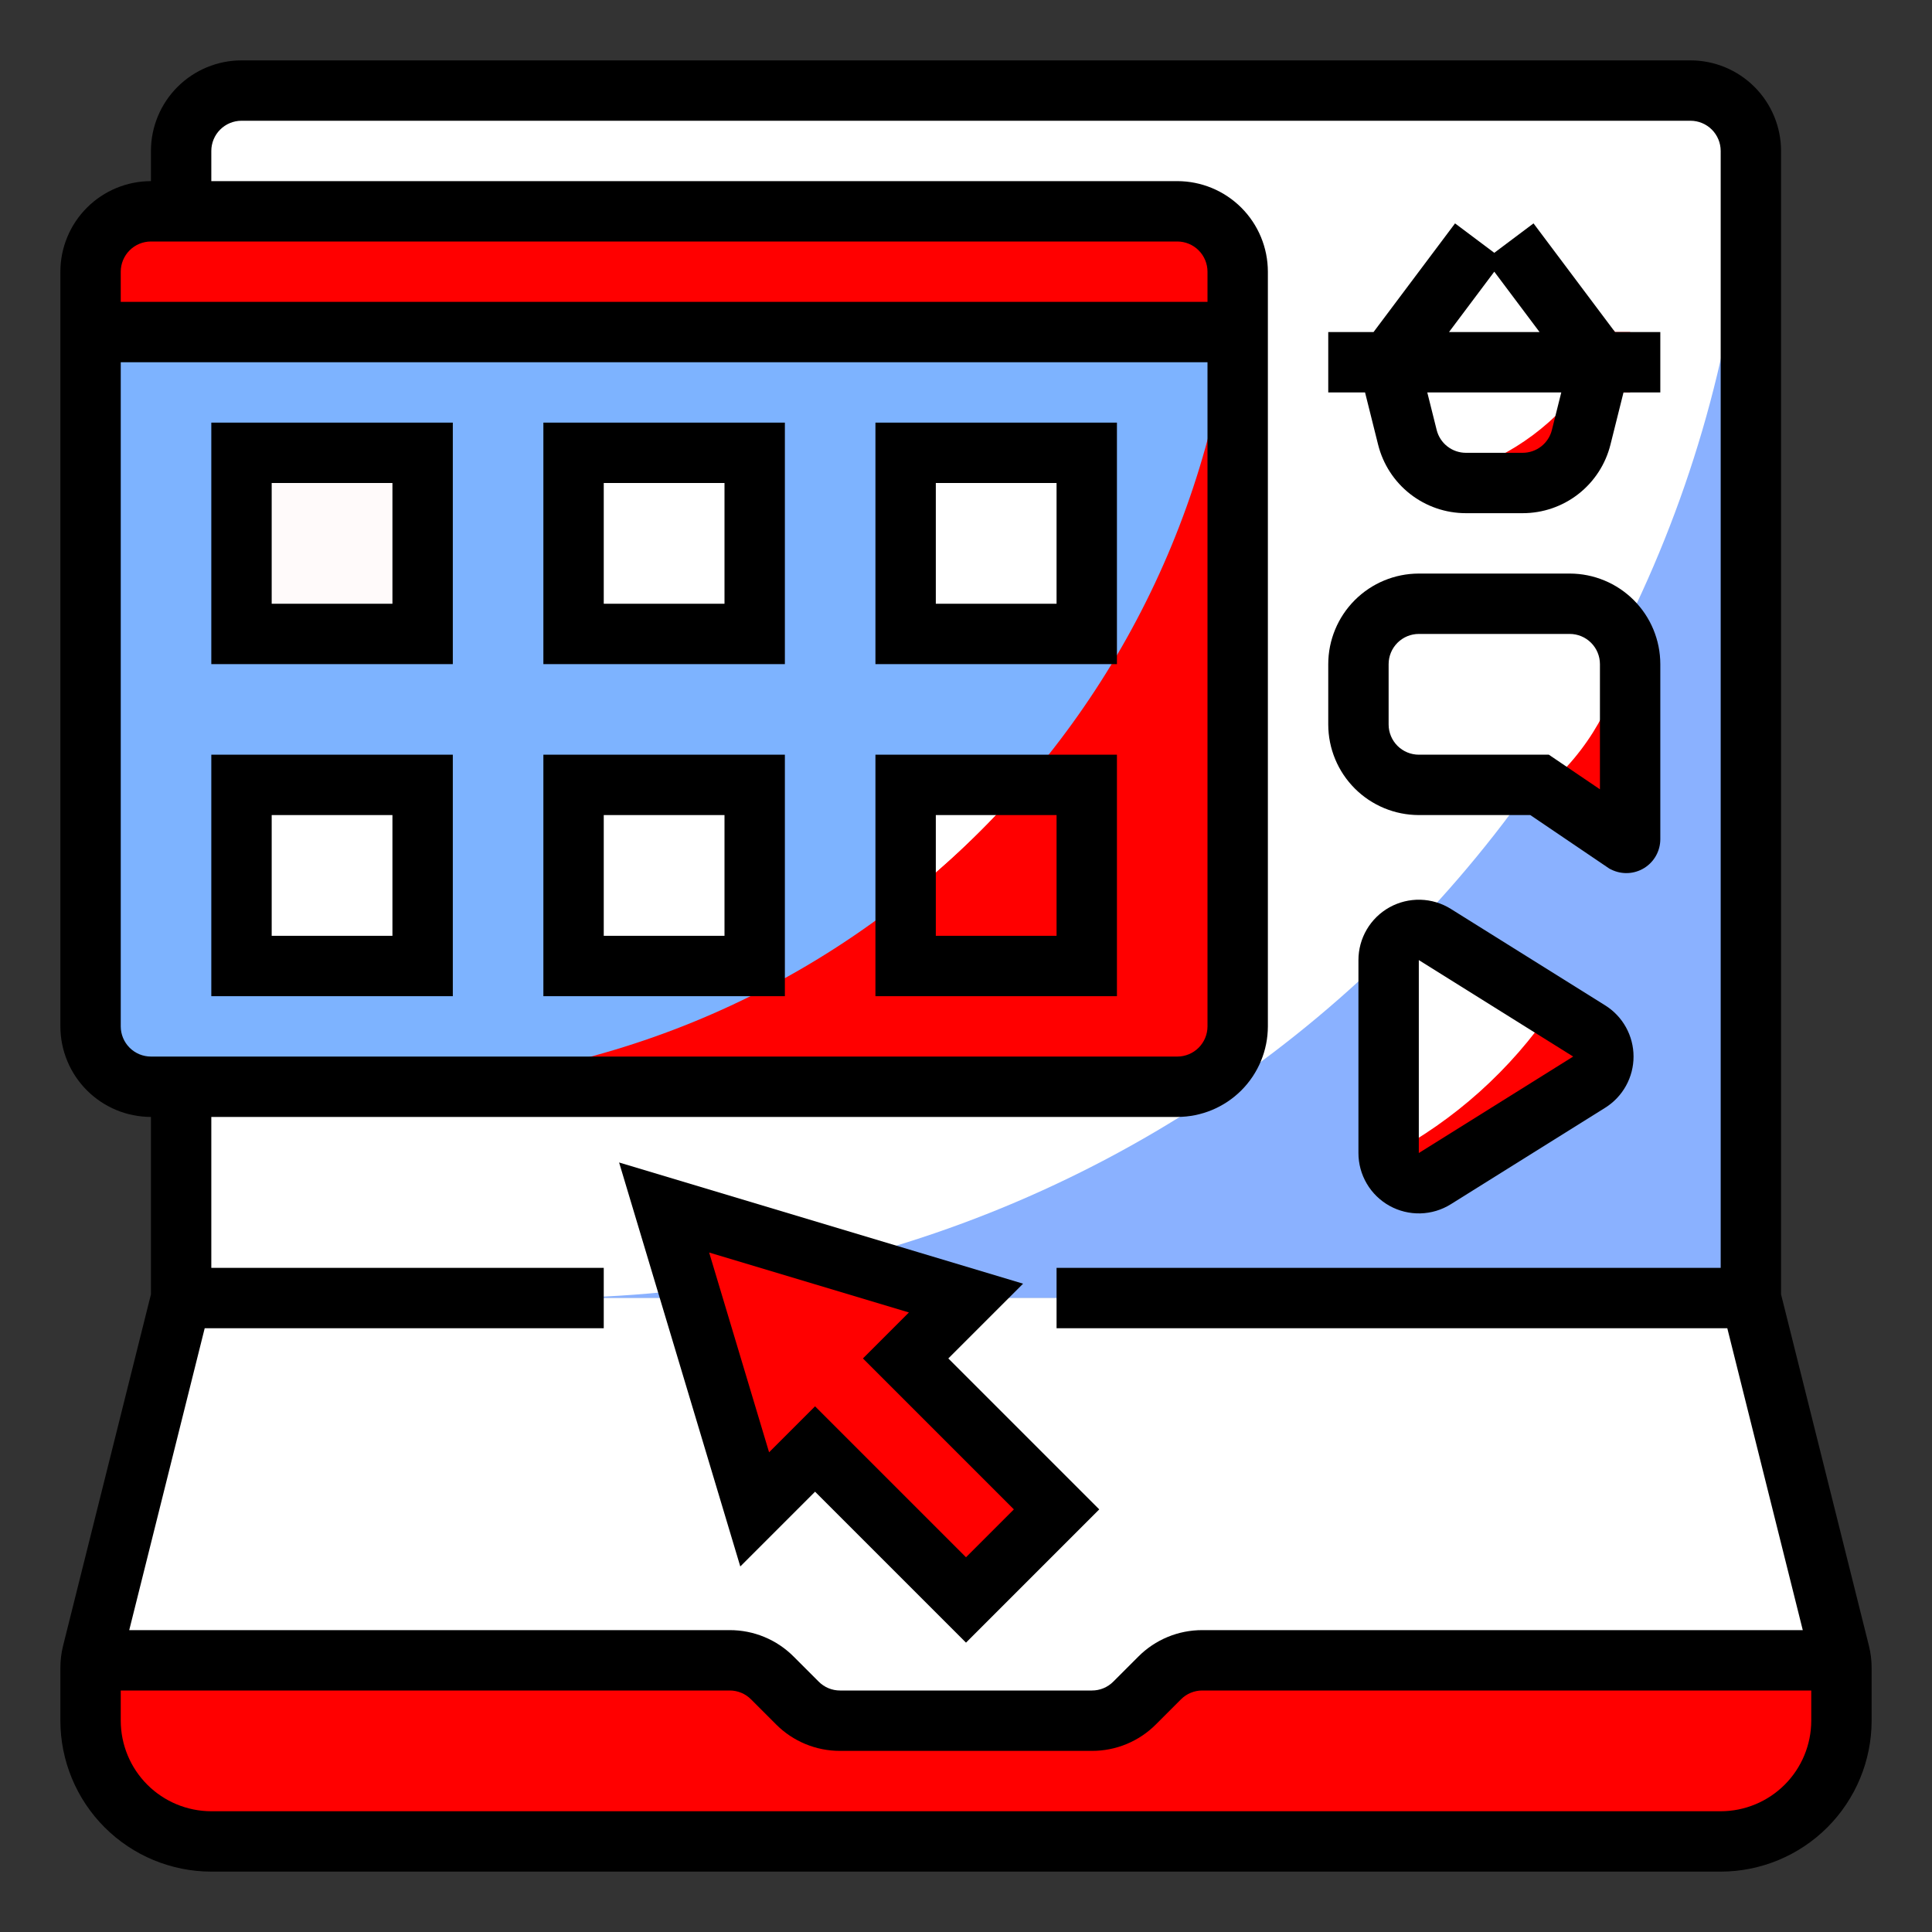 <svg width="512" height="512" viewBox="0 0 512 512" fill="none" xmlns="http://www.w3.org/2000/svg">
<rect x="0" y="0" width="512" height="512" fill="#333333" stroke="none"/>
<path d="M448 24H64C59.757 24 55.687 25.686 52.686 28.686C49.686 31.687 48 35.757 48 40V344H464V40C464 35.757 462.314 31.687 459.314 28.686C456.313 25.686 452.243 24 448 24V24Z" fill="#ffffff" id="id_101"></path>
<path d="M144 343.999H464V39.999C463.997 39.003 463.901 38.009 463.714 37.031C456.874 207.717 316.364 343.999 144 343.999Z" fill="#8ab1ff" id="id_102"></path>
<path d="M487.522 438.089L464 344H48L24.478 438.089C24.16 439.358 24 440.662 24 441.97V456C24 464.487 27.371 472.626 33.373 478.627C39.374 484.629 47.513 488 56 488H456C464.487 488 472.626 484.629 478.627 478.627C484.629 472.626 488 464.487 488 456V441.97C488 440.662 487.84 439.358 487.522 438.089V438.089Z" fill="#ffffff" id="id_103"></path>
<path d="M24 440H193.373C197.616 440 201.686 441.686 204.686 444.686L211.314 451.314C214.314 454.314 218.384 456 222.627 456H289.373C291.474 456 293.554 455.586 295.496 454.782C297.437 453.978 299.201 452.799 300.686 451.314L307.314 444.686C308.799 443.201 310.563 442.022 312.504 441.218C314.446 440.414 316.526 440 318.627 440H488V456C488 464.487 484.629 472.626 478.627 478.627C472.626 484.629 464.487 488 456 488H56C47.513 488 39.374 484.629 33.373 478.627C27.371 472.626 24 464.487 24 456V440Z" fill="#ff0000" id="id_104"></path>
<path d="M216 384L256 424L280 400L240 360L256 344L176 320L200 400L216 384Z" fill="#ff0000" id="id_105"></path>
<path d="M312 56H40C31.163 56 24 63.163 24 72V272C24 280.837 31.163 288 40 288H312C320.837 288 328 280.837 328 272V72C328 63.163 320.837 56 312 56Z" fill="#7db3ff" id="id_106"></path>
<path d="M376 208H408L430.553 223.276C430.705 223.353 430.875 223.389 431.045 223.381C431.215 223.373 431.381 223.322 431.526 223.233C431.671 223.143 431.79 223.018 431.873 222.869C431.956 222.72 432 222.552 432 222.382V176C432 171.757 430.314 167.687 427.314 164.686C424.313 161.686 420.243 160 416 160H376C371.757 160 367.687 161.686 364.686 164.686C361.686 167.687 360 171.757 360 176V192C360 196.243 361.686 200.313 364.686 203.314C367.687 206.314 371.757 208 376 208Z" fill="#ffffff" id="id_107"></path>
<path d="M368 96L372.97 115.881C373.836 119.342 375.833 122.415 378.646 124.611C381.458 126.807 384.924 128 388.492 128H403.508C407.076 128 410.542 126.807 413.354 124.611C416.167 122.415 418.164 119.342 419.03 115.881L424 96H368Z" fill="#ffffff" id="id_108"></path>
<path d="M368 254.434V305.566C368 306.994 368.382 308.396 369.107 309.626C369.832 310.857 370.873 311.871 372.122 312.563C373.371 313.255 374.782 313.6 376.21 313.563C377.638 313.525 379.029 313.106 380.24 312.35L421.146 286.784C422.296 286.064 423.245 285.065 423.903 283.878C424.561 282.691 424.906 281.356 424.906 280C424.906 278.643 424.561 277.308 423.903 276.121C423.245 274.935 422.296 273.935 421.146 273.216L380.24 247.65C379.029 246.893 377.638 246.474 376.21 246.436C374.782 246.399 373.371 246.744 372.122 247.436C370.873 248.129 369.832 249.143 369.107 250.373C368.382 251.604 368 253.006 368 254.434Z" fill="#ffffff" id="id_109"></path>
<path d="M24 72V88H328V72C328 67.757 326.314 63.687 323.314 60.686C320.313 57.686 316.243 56 312 56H40C35.757 56 31.687 57.686 28.686 60.686C25.686 63.687 24 67.757 24 72V72Z" fill="#ff0000" id="id_110"></path>
<path d="M112 120H64V168H112V120Z" fill="#fffafa" id="id_111"></path>
<path d="M200 120H152V168H200V120Z" fill="#ffffff" id="id_112"></path>
<path d="M288 120H240V168H288V120Z" fill="#ffffff" id="id_113"></path>
<path d="M112 208H64V256H112V208Z" fill="#ffffff" id="id_114"></path>
<path d="M200 208H152V256H200V208Z" fill="#ffffff" id="id_115"></path>
<path d="M288 208H240V256H288V208Z" fill="#ffffff" id="id_116"></path>
<path d="M428 87.999L406.4 59.199L396 66.999L385.6 59.199L364 87.999H360V103.999H432V87.999H428ZM396 71.999L408 87.999H384L396 71.999Z" fill="#ffffff" id="id_117"></path>
<path d="M96 288.001H312C316.243 288.001 320.313 286.315 323.313 283.315C326.314 280.314 328 276.245 328 272.001V72.001C327.999 70.886 327.882 69.774 327.651 68.684C321.065 190.915 219.874 288.001 96 288.001Z" fill="#ff0000" id="id_118"></path>
<path d="M409.297 208.878L430.554 223.277C430.706 223.353 430.876 223.389 431.046 223.381C431.216 223.374 431.382 223.322 431.527 223.233C431.672 223.143 431.791 223.018 431.874 222.869C431.957 222.72 432.001 222.553 432.001 222.382V176C431.998 174.201 431.689 172.415 431.09 170.719C428.565 185.615 420.843 199.134 409.297 208.878Z" fill="#ff0000" id="id_119"></path>
<path d="M368.039 306.127C368.135 307.503 368.585 308.83 369.346 309.98C370.106 311.13 371.152 312.063 372.38 312.69C373.608 313.316 374.978 313.614 376.355 313.554C377.732 313.494 379.071 313.079 380.24 312.349L421.146 286.782C422.297 286.063 423.245 285.063 423.903 283.877C424.561 282.69 424.906 281.355 424.906 279.999C424.906 278.642 424.561 277.307 423.903 276.12C423.245 274.934 422.297 273.934 421.146 273.215L411.459 267.16C400.394 283.508 385.484 296.889 368.039 306.127Z" fill="#ff0000" id="id_120"></path>
<path d="M240 237.902V256H288V208H271.259C261.788 218.914 251.323 228.924 240 237.902V237.902Z" fill="#ff0000" id="id_121"></path>
<path d="M327.909 70.319L327.905 70.293C327.847 69.752 327.762 69.215 327.65 68.684V68.684C327.299 75.2 326.663 81.639 325.785 88.001H327.999V72.001C327.999 71.439 327.969 70.877 327.909 70.319Z" fill="#ffffff" id="id_122"></path>
<path d="M428 87.999L427.561 87.414C425.205 93.395 421.96 98.986 417.936 103.999H432V87.999H428Z" fill="#ff0000" id="id_123"></path>
<path d="M381.752 126.502C383.862 127.488 386.163 127.999 388.492 128H403.507C407.075 128 410.541 126.807 413.353 124.611C416.166 122.415 418.164 119.342 419.029 115.881L421.999 104H417.935C408.8 115.416 396.03 123.357 381.752 126.502V126.502Z" fill="#ff0000" id="id_124"></path>
<path d="M495.284 436.148L472 343.016V40C471.993 33.637 469.462 27.537 464.963 23.037C460.463 18.538 454.363 16.007 448 16H64C57.637 16.007 51.537 18.538 47.037 23.037C42.538 27.537 40.007 33.637 40 40V48C33.637 48.007 27.537 50.538 23.037 55.037C18.538 59.537 16.007 65.637 16 72V272C16.007 278.363 18.538 284.463 23.037 288.963C27.537 293.462 33.637 295.993 40 296V343.016L16.716 436.151C16.241 438.054 16 440.008 16 441.97V456C16.012 466.605 20.23 476.772 27.729 484.271C35.228 491.77 45.395 495.988 56 496H456C466.605 495.988 476.772 491.77 484.271 484.271C491.77 476.772 495.988 466.605 496 456V441.97C496 440.007 495.759 438.052 495.284 436.148V436.148ZM32 72C32.002 69.879 32.846 67.846 34.346 66.346C35.846 64.846 37.879 64.002 40 64H312C314.121 64.002 316.154 64.846 317.654 66.346C319.154 67.846 319.998 69.879 320 72V80H32V72ZM32 272V96H320V272C319.998 274.121 319.154 276.154 317.654 277.654C316.154 279.154 314.121 279.998 312 280H40C37.879 279.998 35.846 279.154 34.346 277.654C32.846 276.154 32.002 274.121 32 272V272ZM54.246 352H160V336H56V296H312C318.363 295.993 324.463 293.462 328.963 288.963C333.462 284.463 335.993 278.363 336 272V72C335.993 65.637 333.462 59.537 328.963 55.037C324.463 50.538 318.363 48.007 312 48H56V40C56.002 37.879 56.846 35.846 58.346 34.346C59.846 32.846 61.879 32.002 64 32H448C450.121 32.002 452.154 32.846 453.654 34.346C455.154 35.846 455.998 37.879 456 40V336H280V352H457.754L477.754 432H318.627C315.474 431.991 312.351 432.608 309.438 433.815C306.525 435.021 303.88 436.794 301.657 439.029L295.03 445.656C294.289 446.402 293.407 446.993 292.436 447.395C291.465 447.797 290.424 448.003 289.373 448H222.627C221.576 448.003 220.535 447.797 219.564 447.395C218.593 446.993 217.711 446.402 216.97 445.656L210.343 439.03C208.12 436.794 205.475 435.022 202.562 433.815C199.649 432.608 196.526 431.991 193.373 432H34.246L54.246 352ZM480 456C479.993 462.363 477.462 468.463 472.963 472.963C468.463 477.462 462.363 479.993 456 480H56C49.637 479.993 43.537 477.462 39.038 472.963C34.538 468.463 32.007 462.363 32 456V448H193.373C194.424 447.997 195.465 448.203 196.436 448.605C197.407 449.007 198.288 449.598 199.029 450.344L205.657 456.971C207.88 459.206 210.525 460.979 213.438 462.185C216.351 463.392 219.474 464.009 222.627 464H289.373C292.526 464.009 295.649 463.392 298.562 462.185C301.475 460.979 304.12 459.206 306.343 456.971L312.97 450.344C313.711 449.598 314.593 449.007 315.564 448.605C316.535 448.203 317.576 447.997 318.627 448H480V456Z" fill="black" id="id_125"></path>
<path d="M216 395.315L256 435.315L291.313 400.002L251.314 360.002L271.127 340.188L164.068 308.07L196.186 415.13L216 395.315ZM240.873 347.815L228.687 360.002L268.686 400.002L256 412.688L216 372.688L203.814 384.874L187.932 331.934L240.873 347.815Z" fill="black" id="id_126"></path>
<path d="M376 216H405.545L426.505 230.197L426.979 230.434C428.351 231.119 429.876 231.442 431.408 231.372C432.94 231.303 434.429 230.843 435.733 230.036C437.038 229.23 438.115 228.103 438.861 226.764C439.608 225.424 440 223.916 440 222.382V176C439.993 169.637 437.462 163.537 432.963 159.037C428.463 154.538 422.363 152.007 416 152H376C369.637 152.007 363.537 154.538 359.037 159.037C354.538 163.537 352.007 169.637 352 176V192C352.007 198.363 354.538 204.463 359.037 208.963C363.537 213.462 369.637 215.993 376 216ZM368 176C368.002 173.879 368.846 171.846 370.346 170.346C371.846 168.846 373.879 168.002 376 168H416C418.121 168.002 420.154 168.846 421.654 170.346C423.154 171.846 423.998 173.879 424 176V209.175L410.455 200H376C373.879 199.998 371.846 199.154 370.346 197.654C368.846 196.154 368.002 194.121 368 192V176Z" fill="black" id="id_127"></path>
<path d="M365.209 117.82C366.502 123.016 369.497 127.629 373.717 130.923C377.937 134.218 383.138 136.005 388.492 135.999H403.508C408.862 136.005 414.063 134.218 418.283 130.923C422.503 127.629 425.498 123.016 426.791 117.82L430.246 103.999H440V87.999H428L406.4 59.199L396 66.999L385.6 59.199L364 87.999H352V103.999H361.754L365.209 117.82ZM396 71.999L408 87.999H384L396 71.999ZM413.754 103.999L411.269 113.939C410.838 115.671 409.839 117.209 408.433 118.307C407.026 119.405 405.292 120.001 403.508 119.999H388.492C386.708 120.001 384.974 119.405 383.567 118.307C382.161 117.209 381.162 115.671 380.731 113.939L378.246 103.999H413.754Z" fill="black" id="id_128"></path>
<path d="M425.385 266.431L384.481 240.867C382.059 239.353 379.276 238.514 376.421 238.439C373.566 238.364 370.743 239.054 368.244 240.439C365.746 241.823 363.664 243.851 362.214 246.312C360.765 248.773 360 251.577 360 254.433V305.566C360 308.422 360.765 311.226 362.215 313.686C363.664 316.147 365.746 318.175 368.244 319.559C370.742 320.944 373.565 321.634 376.42 321.559C379.275 321.484 382.058 320.647 384.48 319.133L425.386 293.568C427.687 292.129 429.585 290.129 430.9 287.756C432.216 285.382 432.906 282.713 432.906 279.999C432.906 277.286 432.215 274.616 430.9 272.243C429.584 269.869 427.687 267.869 425.385 266.431H425.385ZM376 305.566V254.433L416.906 279.999L376 305.566Z" fill="black" id="id_129"></path>
<path d="M120 112H56V176H120V112ZM104 160H72V128H104V160Z" fill="black" id="id_130"></path>
<path d="M208 112H144V176H208V112ZM192 160H160V128H192V160Z" fill="black" id="id_131"></path>
<path d="M296 112H232V176H296V112ZM280 160H248V128H280V160Z" fill="black" id="id_132"></path>
<path d="M120 200H56V264H120V200ZM104 248H72V216H104V248Z" fill="black" id="id_133"></path>
<path d="M208 200H144V264H208V200ZM192 248H160V216H192V248Z" fill="black" id="id_134"></path>
<path d="M296 200H232V264H296V200ZM280 248H248V216H280V248Z" fill="black" id="id_135"></path>
</svg>